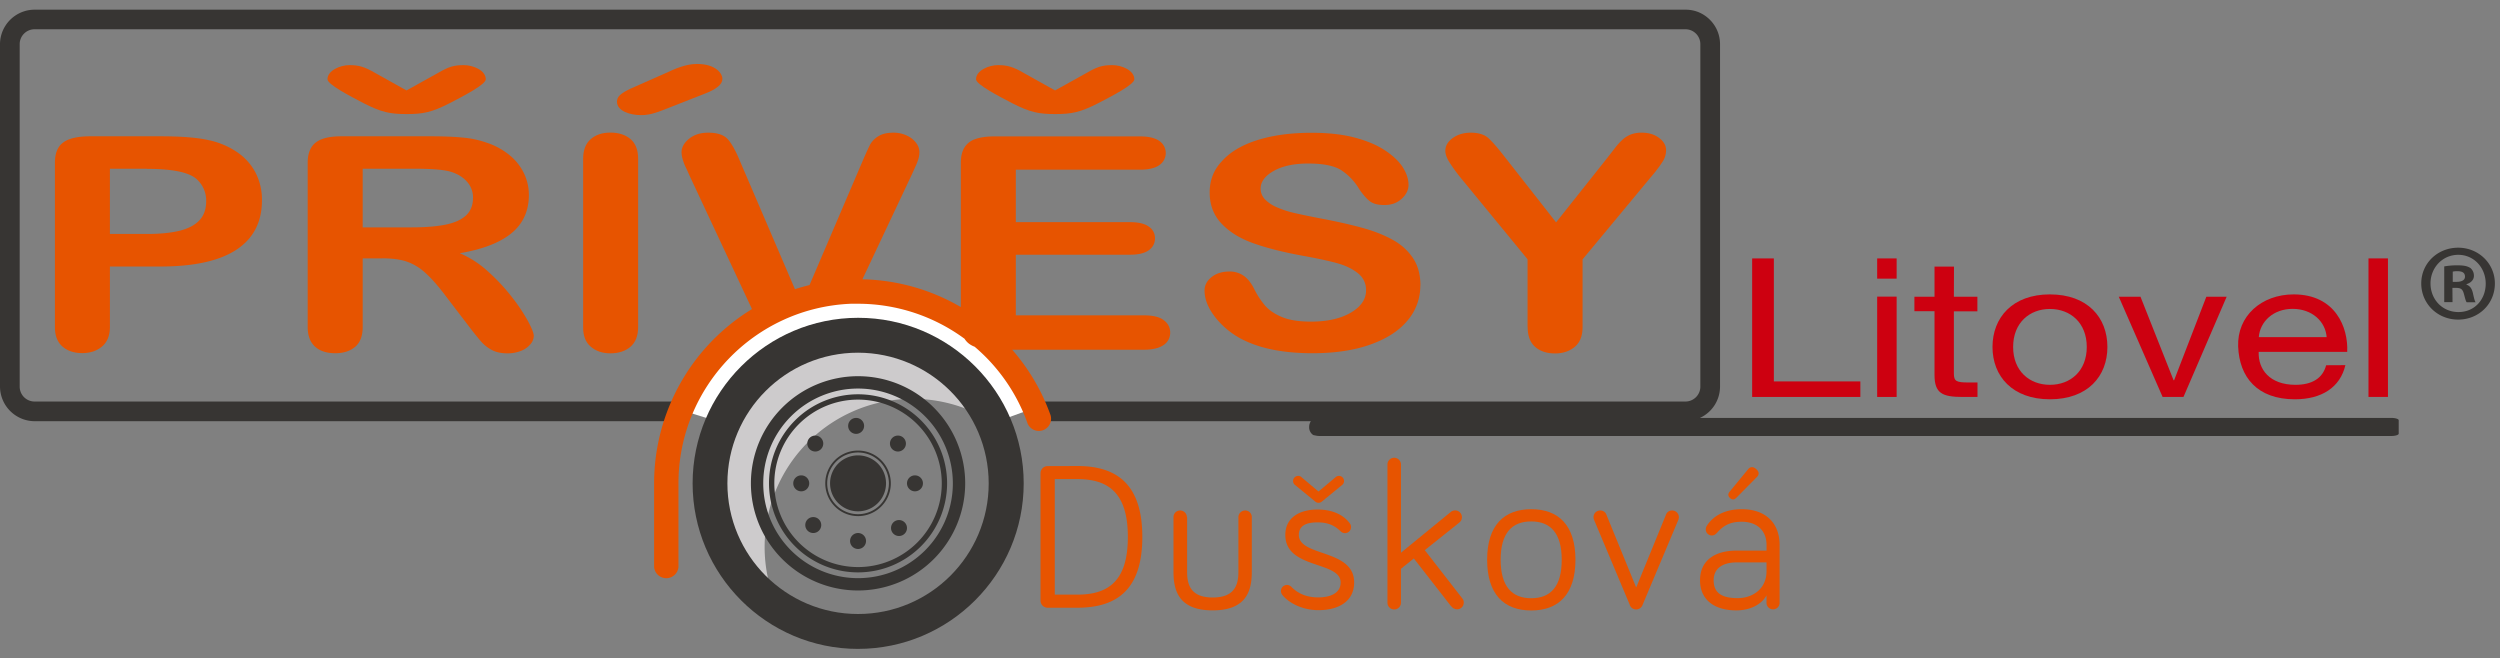 <svg xmlns="http://www.w3.org/2000/svg" width="224" height="59" viewBox="0 0 224 59"><rect x="0" y="0" width="224" height="59" fill="#808080" stroke="none"/><defs><clipPath id="x1nwa"><path d="M0 58.142V.868h223.54v57.274z"/></clipPath></defs><g><g><g><g/><g clip-path="url(#x1nwa)"><path fill="#fff" d="M60.704 36.644l3.499 1.087 4.814-4.528 4.737-2.421 5.977-.734 4.366 1.63s2.688 3.46 2.889 3.66c.2.2 1.982 2.812 1.982 2.67 0-.144 3.48-1.364 3.48-1.364l-2.336-4.318-4.518-3.842-4.328-1.801-4.966-1.068s-4.89 1.03-5.224 1.03c-.334 0-4.004 2.545-4.004 2.545l-3.45 2.202z"/></g><g clip-path="url(#x1nwa)"><path fill="#cdcbcc" d="M68.511 48.999a13.26 13.26 0 0 1 20.467-11.135 13.26 13.26 0 1 0-19.294 16.587A13.202 13.202 0 0 1 68.51 49"/></g><g clip-path="url(#x1nwa)"><path fill="#373533" d="M76.88 31.601c-6.464 0-11.705 5.241-11.705 11.707 0 6.465 5.24 11.706 11.706 11.706 6.465 0 11.706-5.241 11.706-11.706-.01-6.461-5.245-11.696-11.706-11.707m0 26.54c-8.17 0-14.823-6.654-14.823-14.833 0-8.18 6.654-14.833 14.833-14.833s14.832 6.654 14.832 14.833S85.06 58.14 76.881 58.14"/></g><g clip-path="url(#x1nwa)"><path fill="#373533" d="M76.881 34.814a8.494 8.494 0 1 0 8.494 8.493 8.503 8.503 0 0 0-8.494-8.493m0 18.093a9.6 9.6 0 1 1 9.6-9.6 9.609 9.609 0 0 1-9.6 9.6"/></g><g clip-path="url(#x1nwa)"><path fill="#373533" d="M76.881 35.805a7.502 7.502 0 1 0 7.502 7.503 7.512 7.512 0 0 0-7.502-7.503m0 15.481a7.979 7.979 0 1 1 7.979-7.978 7.988 7.988 0 0 1-7.979 7.978"/></g><g clip-path="url(#x1nwa)"><path fill="#373533" d="M79.388 43.308a2.507 2.507 0 1 1-5.014 0 2.507 2.507 0 0 1 5.014 0"/></g><g clip-path="url(#x1nwa)"><path fill="#373533" d="M77.424 38.16a.715.715 0 1 1-1.43 0 .715.715 0 0 1 1.43 0"/></g><g clip-path="url(#x1nwa)"><path fill="#373533" d="M82.696 43.308a.715.715 0 1 1-1.43 0 .715.715 0 0 1 1.43 0"/></g><g clip-path="url(#x1nwa)"><path fill="#373533" d="M77.596 48.474a.715.715 0 1 1-1.43 0 .715.715 0 0 1 1.43 0"/></g><g clip-path="url(#x1nwa)"><path fill="#373533" d="M72.506 43.308a.715.715 0 1 1-1.43 0 .715.715 0 0 1 1.43 0"/></g><g clip-path="url(#x1nwa)"><path fill="#373533" d="M81.17 39.742a.715.715 0 1 1-1.43 0 .715.715 0 0 1 1.43 0"/></g><g clip-path="url(#x1nwa)"><path fill="#373533" d="M81.266 47.311a.715.715 0 1 1-1.43 0 .715.715 0 0 1 1.43 0"/></g><g clip-path="url(#x1nwa)"><path fill="#373533" d="M73.583 47.044a.715.715 0 1 1-1.43 0 .715.715 0 0 1 1.43 0"/></g><g clip-path="url(#x1nwa)"><path fill="#373533" d="M73.764 39.742a.715.715 0 1 1-1.43 0 .715.715 0 0 1 1.43 0"/></g><g clip-path="url(#x1nwa)"><path fill="#373533" d="M76.881 40.543a2.764 2.764 0 1 0 2.764 2.765 2.774 2.774 0 0 0-2.764-2.765m0 5.7a2.936 2.936 0 1 1 0-5.872 2.936 2.936 0 0 1 0 5.873"/></g><g clip-path="url(#x1nwa)"><path fill="#e75400" d="M13.165 15.12H9.847v5.843h3.318c1.163 0 2.135-.095 2.917-.286.781-.19 1.376-.502 1.782-.934.407-.432.61-1.001.61-1.707a2.564 2.564 0 0 0-.943-2.059c-.712-.565-2.167-.848-4.366-.848m1.2 8.751H9.848v5.405c0 .775-.232 1.36-.696 1.754-.463.394-1.051.594-1.763.6-.744 0-1.341-.196-1.792-.59-.451-.394-.677-.973-.677-1.735V14.586c0-.852.248-1.459.744-1.821.495-.362 1.286-.547 2.373-.553h6.33c1.868 0 3.308.114 4.318.343a7.12 7.12 0 0 1 2.574 1.087 5.062 5.062 0 0 1 1.65 1.85 5.29 5.29 0 0 1 .562 2.459c0 1.944-.763 3.419-2.288 4.423-1.526 1.004-3.8 1.506-6.826 1.506"/></g><g clip-path="url(#x1nwa)"><path fill="#e75400" d="M37.044 15.12h-4.547v5.252h4.414c1.182 0 2.176-.08 2.983-.238.807-.16 1.424-.433 1.85-.82.425-.388.638-.922.638-1.602a2.107 2.107 0 0 0-.514-1.401c-.344-.407-.82-.709-1.43-.906-.61-.197-1.745-.292-3.404-.286m-2.812 8.036h-1.725v6.14c0 .807-.226 1.4-.677 1.782-.451.381-1.042.572-1.773.572-.788 0-1.398-.2-1.83-.6-.432-.4-.648-.986-.648-1.754v-14.71c0-.832.238-1.436.715-1.81.476-.376 1.245-.563 2.306-.563h8.017c1.106 0 2.053.038 2.841.114.725.06 1.439.21 2.126.448.733.235 1.417.6 2.02 1.078.563.44 1.019 1 1.335 1.64.303.613.46 1.288.458 1.972 0 1.424-.512 2.562-1.535 3.413-1.023.852-2.574 1.456-4.652 1.811.921.396 1.769.944 2.507 1.62a17.303 17.303 0 0 1 2.136 2.28c.545.683 1.032 1.41 1.458 2.173.35.648.524 1.093.524 1.334-.008.28-.116.547-.305.753a2.059 2.059 0 0 1-.838.591 3.25 3.25 0 0 1-1.23.22c-.553 0-1.017-.102-1.392-.305a3.403 3.403 0 0 1-.972-.773 28.598 28.598 0 0 1-1.106-1.382l-1.983-2.593c-.705-.947-1.338-1.668-1.897-2.164a4.766 4.766 0 0 0-1.706-1.02c-.572-.184-1.297-.276-2.174-.276"/></g><g clip-path="url(#x1nwa)"><path fill="#e75400" d="M52.249 29.295V14.233c0-.782.225-1.37.676-1.764.452-.394 1.04-.59 1.764-.59.744 0 1.344.193 1.802.58.457.389.686.976.686 1.764v15.072c0 .788-.229 1.379-.686 1.773-.458.394-1.058.59-1.802.59-.705 0-1.29-.196-1.754-.59-.464-.394-.693-.982-.686-1.764"/></g><g clip-path="url(#x1nwa)"><path fill="#e75400" d="M127.261 25.586a4.775 4.775 0 0 1-1.134 3.118c-.757.921-1.866 1.642-3.327 2.163-1.462.522-3.194.782-5.195.782-2.403 0-4.382-.356-5.94-1.068a7.369 7.369 0 0 1-2.697-2.05c-.693-.857-1.04-1.69-1.04-2.497 0-.47.207-.87.62-1.2.414-.331.941-.5 1.583-.506.469-.015.93.123 1.315.39.363.258.668.65.925 1.164.269.548.605 1.06 1.001 1.525.362.407.868.744 1.516 1.01.648.267 1.506.4 2.573.4 1.462 0 2.65-.266 3.566-.8.915-.534 1.372-1.201 1.372-2.002a1.887 1.887 0 0 0-.743-1.544c-.496-.394-1.131-.696-1.907-.906-.775-.21-1.817-.432-3.126-.667-1.748-.324-3.21-.699-4.385-1.125-1.176-.426-2.113-1.013-2.813-1.763-.692-.744-1.039-1.665-1.039-2.765s.366-2.033 1.097-2.802c.73-.82 1.789-1.45 3.174-1.888 1.386-.438 3.012-.658 4.88-.658 1.494 0 2.787.147 3.88.439 1.094.292 2 .68 2.717 1.163.718.483 1.243.988 1.573 1.516.33.527.496 1.045.496 1.553 0 .458-.207.874-.62 1.25-.413.374-.93.558-1.553.552-.566 0-.995-.111-1.287-.334-.293-.222-.61-.584-.954-1.086a5.214 5.214 0 0 0-1.592-1.688c-.622-.406-1.617-.61-2.983-.61-1.271 0-2.298.22-3.08.658-.781.439-1.175.963-1.181 1.573-.005.37.139.728.4.991.314.31.686.553 1.096.715.456.197.928.353 1.411.467.477.115 1.261.28 2.355.496 1.372.254 2.615.53 3.727.83 1.112.298 2.059.667 2.84 1.105a5.09 5.09 0 0 1 1.83 1.65c.44.667.659 1.48.659 2.44"/></g><g clip-path="url(#x1nwa)"><path fill="#e75400" d="M136.87 29.295v-6.063l-5.939-7.236c-.4-.484-.77-.993-1.106-1.525-.216-.368-.324-.686-.324-.953 0-.439.22-.83.658-1.144.438-.315.972-.486 1.62-.486.649 0 1.192.152 1.535.448.343.295.868.896 1.564 1.792l4.547 5.796 4.604-5.796.696-.896c.188-.245.395-.474.62-.686a2.43 2.43 0 0 1 .753-.487c.322-.122.665-.18 1.01-.171.623 0 1.14.159 1.554.477.42.314.62.686.62 1.105a1.897 1.897 0 0 1-.315 1.02c-.327.495-.686.966-1.077 1.411l-6.092 7.34v6.063c0 .788-.232 1.38-.696 1.773-.467.391-1.058.591-1.773.591-.714 0-1.325-.19-1.773-.581-.448-.391-.677-.982-.677-1.783"/></g><g clip-path="url(#x1nwa)"><path fill="#e75400" d="M59.627 6.56c.839-.392 1.811-.83 2.822-.83 1.687 0 2.278.858 2.278 1.344 0 .486-.543.925-1.564 1.315L59.37 9.877c-1.059.41-1.516.438-1.945.438-.972 0-2.145-.372-2.145-1.201 0-.439.296-.734 1.22-1.173z"/></g><g clip-path="url(#x1nwa)"><path fill="#e75400" d="M39.237 6.54c.962-.562 1.439-.705 2.316-.705.877 0 1.973.486 1.973 1.268 0 .467-1.973 1.487-3.24 2.144-1.621.83-2.403.973-3.852.973-1.449 0-2.23-.143-3.851-.973-1.268-.657-3.241-1.687-3.241-2.144 0-.782 1.134-1.268 1.963-1.268.83 0 1.354.143 2.317.705l2.802 1.563z"/></g><g clip-path="url(#x1nwa)"><path fill="#e75400" d="M97.348 6.54c.962-.562 1.44-.705 2.316-.705.877 0 1.973.486 1.973 1.268 0 .467-1.973 1.487-3.24 2.144-1.621.83-2.403.973-3.852.973-1.449 0-2.23-.143-3.851-.973-1.268-.657-3.241-1.687-3.241-2.144 0-.782 1.134-1.268 1.963-1.268.83 0 1.354.143 2.317.705l2.802 1.563z"/></g><g clip-path="url(#x1nwa)"><path fill="#373533" d="M214.256 37.445h-61.943a3.089 3.089 0 0 0 1.802-2.803V3.957c0-.82-.326-1.605-.906-2.183a3.098 3.098 0 0 0-.982-.668 3.07 3.07 0 0 0-1.21-.238H3.097a3.07 3.07 0 0 0-1.21.248 3.117 3.117 0 0 0-1.64 1.64A3.07 3.07 0 0 0 0 3.956v30.686a3.117 3.117 0 0 0 3.098 3.098h57.797a.882.882 0 1 0 0-1.763H3.098a1.335 1.335 0 0 1-1.334-1.335V3.957c0-.737.597-1.335 1.334-1.335h147.918c.737 0 1.335.598 1.335 1.335v30.685c0 .737-.598 1.335-1.335 1.335H92.83a.882.882 0 1 0 0 1.763h24.623a.925.925 0 0 0-.153.515.83.83 0 0 0 .353.715l.029.02h.038l.057.018h.029c.143.038.29.058.438.058h96.013c.362 0 .667-.096.667-.21v-1.201c0-.115-.295-.21-.667-.21"/></g><g clip-path="url(#x1nwa)"><path fill="#e75400" d="M104.259 28.675c-.391-.286-.973-.42-1.754-.42H91.018v-5.433h10.228c.763 0 1.329-.137 1.697-.41.346-.24.55-.637.544-1.058a1.23 1.23 0 0 0-.553-1.049c-.369-.267-.931-.4-1.688-.4H91.018v-4.7h11.105c.782 0 1.367-.136 1.754-.41a1.306 1.306 0 0 0 0-2.164c-.38-.273-.965-.41-1.754-.41H89.111c-.699 0-1.27.08-1.715.239-.413.13-.765.404-.992.772-.21.35-.314.804-.314 1.363v12.917a18.265 18.265 0 0 0-8.818-2.488l4.47-9.476.296-.657c.098-.21.18-.427.248-.649.061-.2.094-.41.095-.62a1.382 1.382 0 0 0-.305-.828 2.163 2.163 0 0 0-.848-.658 2.774 2.774 0 0 0-1.173-.248c-.572 0-1.026.108-1.363.324a2.05 2.05 0 0 0-.715.715c-.14.267-.356.737-.648 1.41L72.534 25.54c-.438.108-.874.232-1.306.371L66.3 14.433c-.362-.883-.718-1.528-1.068-1.935-.35-.407-.944-.61-1.783-.61-.686 0-1.258.181-1.706.543-.448.362-.677.772-.677 1.21.006.218.041.432.105.64.069.242.158.478.267.705.108.216.21.439.305.667l5.634 12.04a18.303 18.303 0 0 0-8.77 15.615v7.502a1.096 1.096 0 0 0 2.183 0v-7.502c.008-8.634 6.817-15.73 15.443-16.092h.658a16.11 16.11 0 0 1 9.532 3.137c.099.16.225.302.372.42.162.124.342.224.534.295a16.063 16.063 0 0 1 4.7 6.758 1.096 1.096 0 1 0 2.058-.743 18.19 18.19 0 0 0-3.393-5.748h11.81c.773 0 1.354-.143 1.755-.42.372-.244.595-.66.59-1.106a1.325 1.325 0 0 0-.59-1.125"/></g><g clip-path="url(#x1nwa)"><path fill="#cd0010" d="M156.993 23.155h1.945v11.02h7.75v1.392h-9.695z"/></g><g clip-path="url(#x1nwa)"><path fill="#cd0010" d="M168.194 26.578h1.745v8.989h-1.745zm1.745-1.611h-1.745v-1.812h1.745z"/></g><g clip-path="url(#x1nwa)"><path fill="#cd0010" d="M175.067 26.587h2.107v1.306h-2.107v5.577c0 .696.23.8 1.316.8h.8v1.297h-1.334c-1.802 0-2.516-.315-2.516-1.964v-5.72h-1.802v-1.296h1.802V23.89h1.744z"/></g><g clip-path="url(#x1nwa)"><path fill="#cd0010" d="M183.675 34.48c1.821 0 3.299-1.22 3.299-3.393 0-2.174-1.478-3.404-3.299-3.404-1.82 0-3.298 1.23-3.298 3.404 0 2.173 1.478 3.393 3.298 3.393m0-8.102c3.365 0 5.148 2.068 5.148 4.709 0 2.64-1.783 4.69-5.148 4.69-3.365 0-5.147-2.069-5.147-4.69 0-2.622 1.782-4.71 5.147-4.71"/></g><g clip-path="url(#x1nwa)"><path fill="#cd0010" d="M195.639 35.567h-1.869l-3.927-8.98h1.945l2.964 7.483h.048l2.888-7.483h1.821z"/></g><g clip-path="url(#x1nwa)"><path fill="#cd0010" d="M202.388 30.21c.105-1.392 1.296-2.536 3.031-2.536s2.946 1.125 3.05 2.536zm6.034 2.516c-.305 1.182-1.287 1.754-2.745 1.754-2.317 0-3.356-1.391-3.299-2.955h7.932c.104-2.173-1.049-5.147-4.795-5.147-2.889 0-5.081 1.944-4.976 4.67.104 2.727 1.696 4.729 5.08 4.729 2.393 0 4.061-1.058 4.528-3.06z"/></g><g clip-path="url(#x1nwa)"><path fill="#cd0010" d="M212.216 35.563V23.155h1.745v12.408z"/></g><g clip-path="url(#x1nwa)"><path fill="#e75400" d="M94.507 42.926h2.02c2.813 0 4.529 1.268 4.529 5.186s-1.716 5.167-4.528 5.167h-2.021zm-.639-1.163a.639.639 0 0 0-.638.639v11.41c0 .353.285.64.638.64h2.66c3.603 0 5.824-1.679 5.824-6.34s-2.22-6.358-5.824-6.358z"/></g><g clip-path="url(#x1nwa)"><path fill="#e75400" d="M106.366 46.339v4.919c0 1.23.4 2.278 2.297 2.278 1.897 0 2.297-1.058 2.297-2.278v-4.92a.61.61 0 0 1 .62-.6.59.59 0 0 1 .581.6v4.92c0 1.792-.581 3.431-3.508 3.431-2.926 0-3.508-1.64-3.508-3.431v-4.92a.591.591 0 0 1 .6-.6.61.61 0 0 1 .601.6"/></g><g clip-path="url(#x1nwa)"><path fill="#e75400" d="M119.673 42.755a.42.42 0 0 1 .305-.115.457.457 0 0 1 .448.448.438.438 0 0 1-.171.363l-1.812 1.487a.458.458 0 0 1-.6 0l-1.811-1.487a.439.439 0 0 1-.172-.363.458.458 0 0 1 .448-.448.41.41 0 0 1 .305.115l1.525 1.287zm-3.298 5.166c0 1.983 4.957 1.25 4.957 4.261 0 1.716-1.411 2.488-3.203 2.488-1.545 0-2.736-.734-3.222-1.353a.563.563 0 0 1-.134-.362c0-.3.243-.544.544-.544a.572.572 0 0 1 .41.19c.581.582 1.344.926 2.392.926 1.049 0 2.002-.363 2.002-1.335 0-1.945-4.957-1.173-4.957-4.261 0-1.563 1.287-2.278 2.889-2.278 1.286 0 2.278.438 2.869 1.21.085.102.132.23.133.362 0 .3-.243.544-.543.544a.534.534 0 0 1-.4-.172c-.506-.486-1.078-.791-2.06-.791-.981 0-1.677.267-1.677 1.134"/></g><g clip-path="url(#x1nwa)"><path fill="#e75400" d="M130.016 54.318l-3.337-4.28-1.153.924v3.041a.605.605 0 1 1-1.21 0V41.62a.605.605 0 0 1 1.21 0v7.903l4.452-3.642a.61.61 0 1 1 .772.944l-3.089 2.469 3.356 4.318c.092.106.14.242.133.382a.591.591 0 0 1-.6.6.658.658 0 0 1-.525-.286"/></g><g clip-path="url(#x1nwa)"><path fill="#e75400" d="M139.93 50.152c0-2.374-1.001-3.432-2.736-3.432-1.735 0-2.736 1.058-2.736 3.432 0 2.374 1.001 3.45 2.736 3.45 1.735 0 2.736-1.038 2.736-3.45m1.23 0c0 3.089-1.507 4.547-3.956 4.547-2.45 0-3.956-1.449-3.956-4.547s1.525-4.528 3.956-4.528c2.43 0 3.956 1.43 3.956 4.528"/></g><g clip-path="url(#x1nwa)"><path fill="#e75400" d="M146.04 54.222l-3.202-7.616a.673.673 0 0 1-.058-.267.591.591 0 0 1 .6-.6.572.572 0 0 1 .563.4l2.66 6.501 2.66-6.501a.572.572 0 0 1 .562-.4.6.6 0 0 1 .6.6c0 .092-.02.183-.057.267l-3.203 7.616a.61.61 0 0 1-1.134 0"/></g><g clip-path="url(#x1nwa)"><path fill="#e75400" d="M158.28 51.181v-.79h-2.66c-1.229 0-2.077.505-2.077 1.6 0 1.097.676 1.602 2.154 1.602 1.315 0 2.583-.81 2.583-2.411m-3.317-7.112l1.678-2.04c.152-.19.42-.267.715 0s.267.505.057.715l-1.83 1.85c-.172.171-.344.228-.563.038-.22-.191-.19-.4-.057-.563m-1.096 3.642c-.191.21-.324.267-.486.267a.543.543 0 0 1-.544-.544.582.582 0 0 1 .096-.324c.524-.83 1.544-1.487 3.126-1.487 2.183 0 3.394 1.277 3.394 3.203v5.186a.586.586 0 1 1-1.173 0v-.677c-.467.886-1.563 1.354-2.697 1.354-2.002 0-3.26-.963-3.26-2.698 0-1.735 1.267-2.66 3.298-2.66h2.66v-.505c0-1.287-.85-2.078-2.222-2.078-1 0-1.601.305-2.192.963"/></g><g clip-path="url(#x1nwa)"><path fill="#373533" d="M219.766 25.253h.353c.41 0 .743-.134.743-.467 0-.334-.22-.487-.686-.487a1.756 1.756 0 0 0-.41.039zm-.02 1.82h-.743V23.87a6.454 6.454 0 0 1 1.23-.095c.61 0 .877.095 1.115.238a.896.896 0 0 1 .315.706c0 .353-.277.629-.668.743v.039c.315.114.487.352.582.781.095.43.153.687.238.8h-.8c-.096-.113-.153-.409-.258-.78-.105-.373-.257-.506-.667-.506h-.353zm-1.972-1.677c0 1.43 1.058 2.564 2.506 2.564 1.45 0 2.44-1.134 2.44-2.545s-1.038-2.584-2.458-2.584c-1.42 0-2.488 1.154-2.488 2.565zm5.767 0c0 1.82-1.43 3.24-3.289 3.24-1.859 0-3.308-1.43-3.308-3.24 0-1.812 1.468-3.203 3.308-3.203 1.84 0 3.289 1.43 3.289 3.203"/></g></g></g></g></svg>